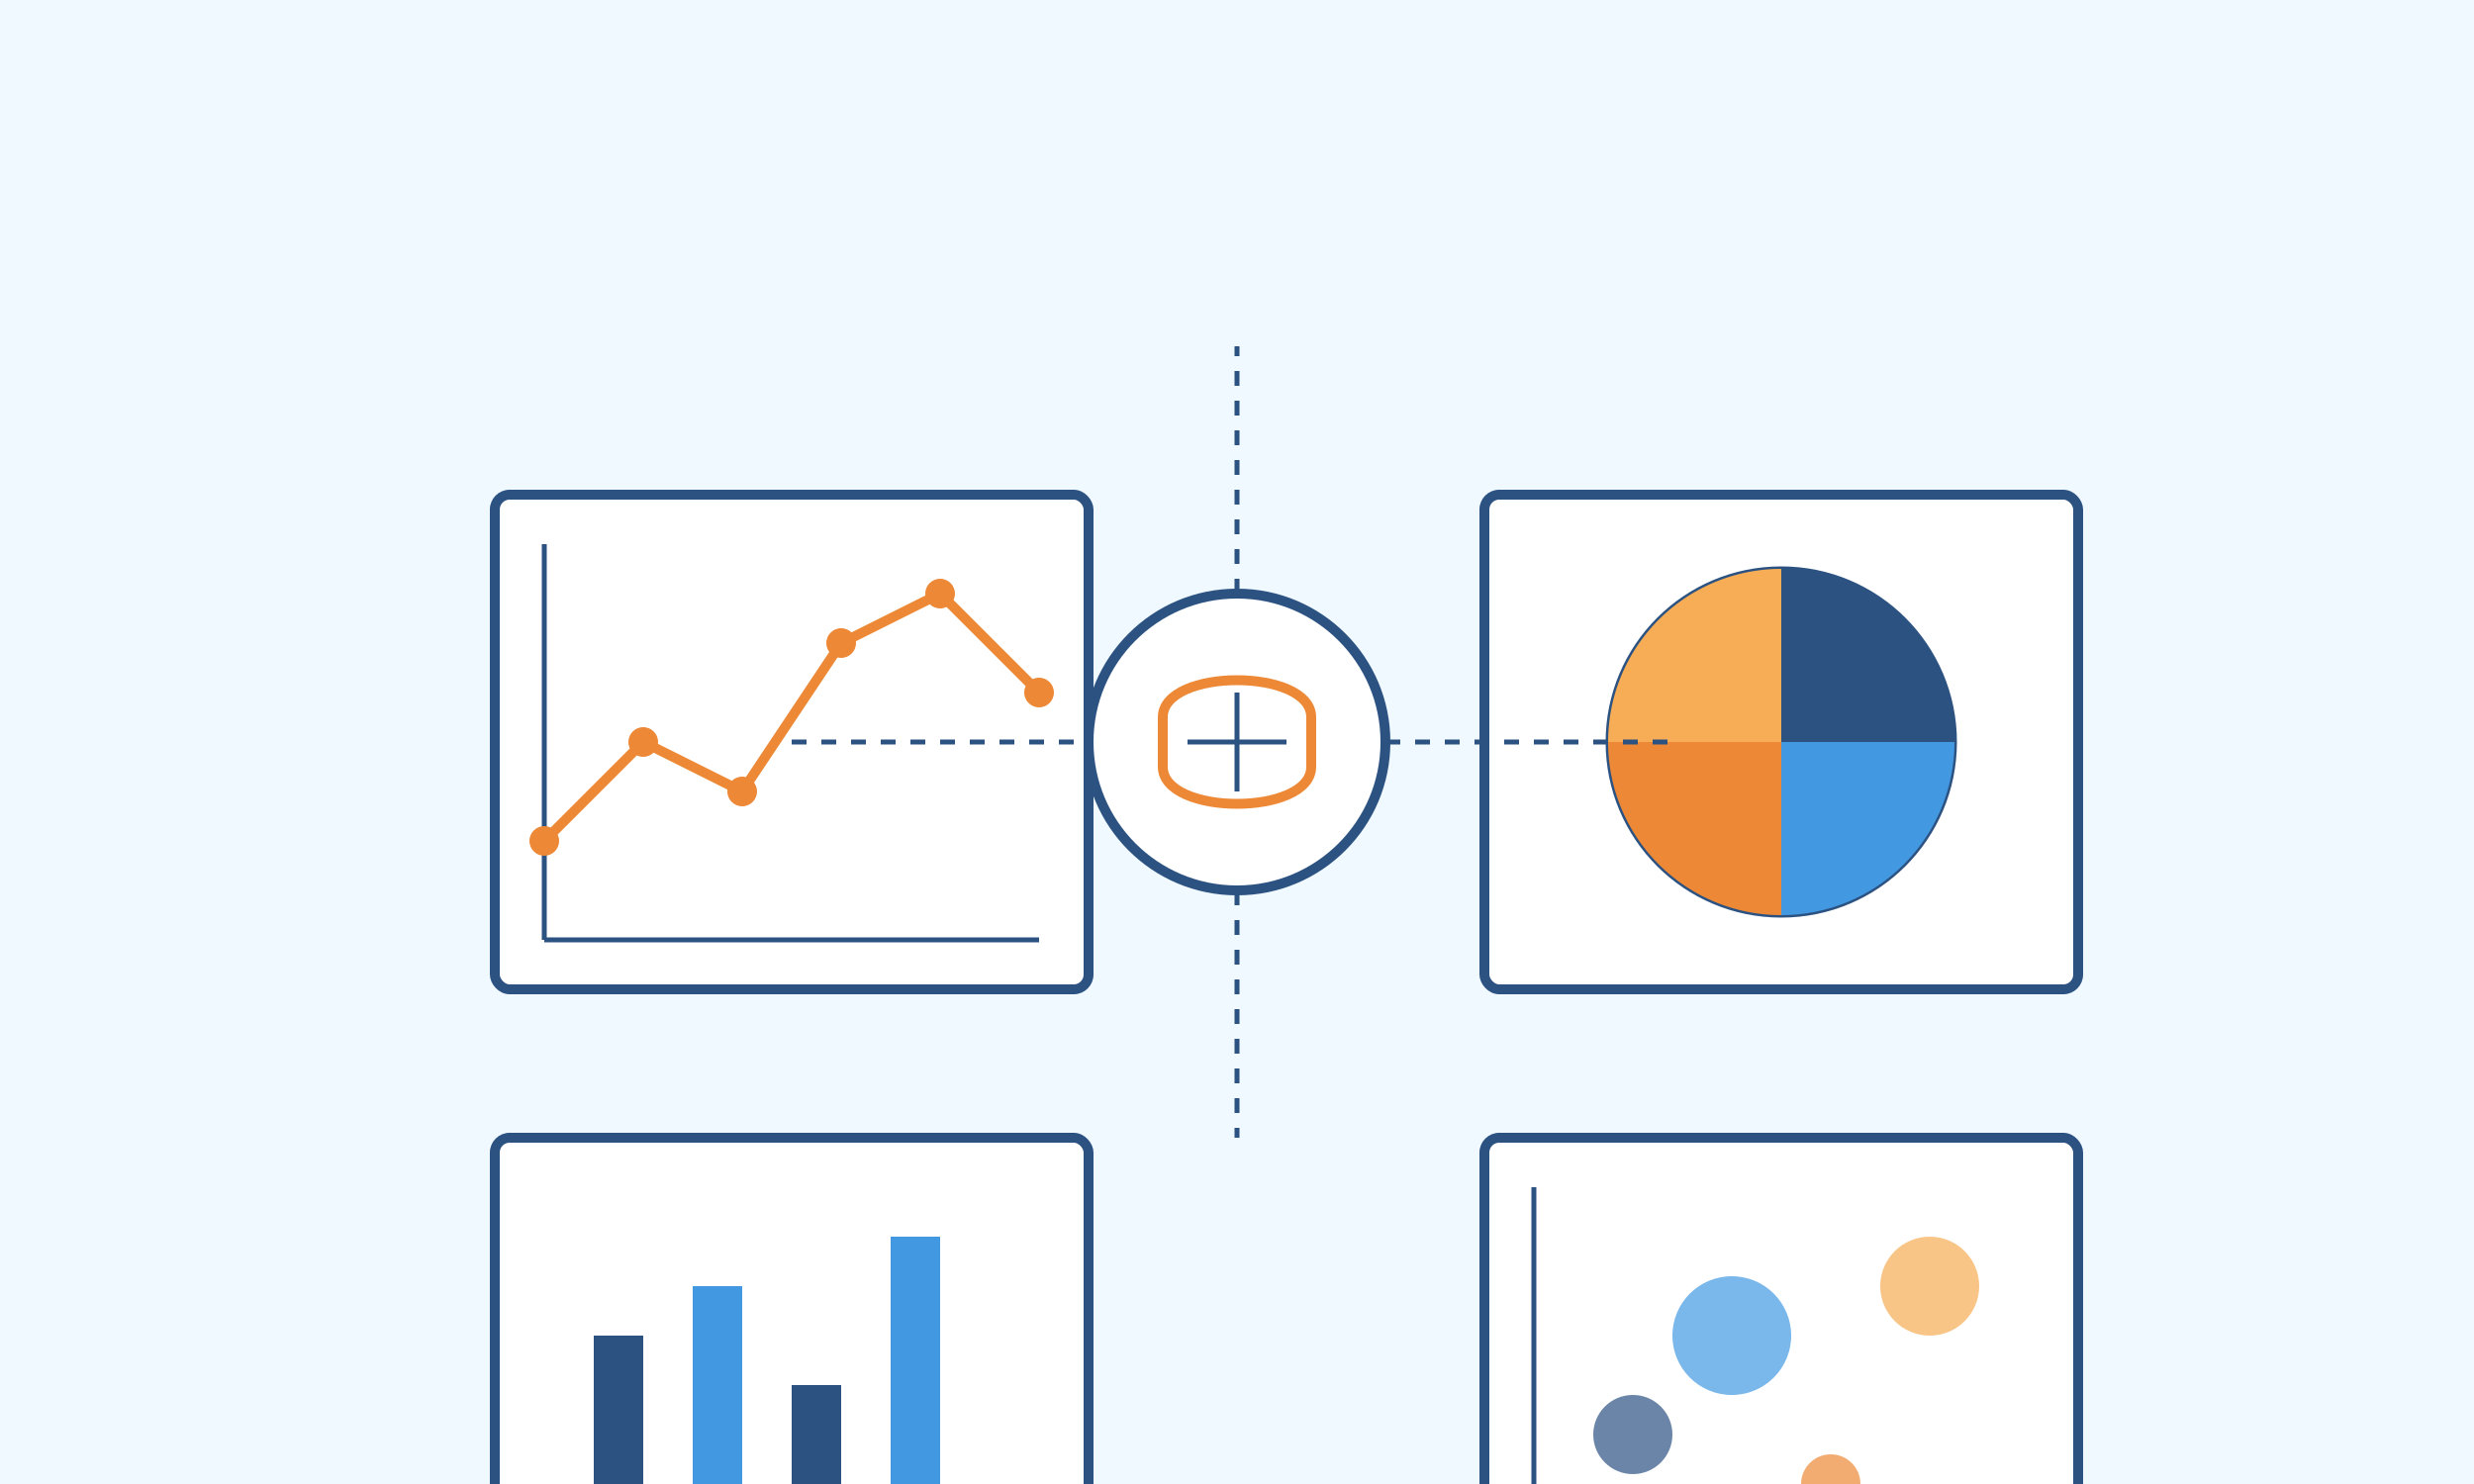 <svg xmlns="http://www.w3.org/2000/svg" width="500" height="300" viewBox="0 0 500 300">
  <!-- Фон -->
  <rect width="500" height="300" fill="#f0f9ff"/>
  
  <!-- Графики и диаграммы -->
  <!-- Линейный график -->
  <g transform="translate(100, 100)">
    <rect x="0" y="0" width="120" height="100" fill="white" stroke="#2c5282" stroke-width="2" rx="3"/>
    
    <!-- Оси -->
    <line x1="10" y1="90" x2="110" y2="90" stroke="#2c5282" stroke-width="1"/>
    <line x1="10" y1="10" x2="10" y2="90" stroke="#2c5282" stroke-width="1"/>
    
    <!-- Данные -->
    <polyline points="10,70 30,50 50,60 70,30 90,20 110,40" fill="none" stroke="#ed8936" stroke-width="2"/>
    
    <!-- Точки -->
    <circle cx="10" cy="70" r="3" fill="#ed8936"/>
    <circle cx="30" cy="50" r="3" fill="#ed8936"/>
    <circle cx="50" cy="60" r="3" fill="#ed8936"/>
    <circle cx="70" cy="30" r="3" fill="#ed8936"/>
    <circle cx="90" cy="20" r="3" fill="#ed8936"/>
    <circle cx="110" cy="40" r="3" fill="#ed8936"/>
  </g>
  
  <!-- Круговая диаграмма -->
  <g transform="translate(300, 100)">
    <rect x="0" y="0" width="120" height="100" fill="white" stroke="#2c5282" stroke-width="2" rx="3"/>
    
    <!-- Круг -->
    <circle cx="60" cy="50" r="35" fill="none" stroke="#2c5282" stroke-width="1"/>
    
    <!-- Секторы -->
    <path d="M 60 50 L 60 15 A 35 35 0 0 1 95 50 Z" fill="#2c5282"/>
    <path d="M 60 50 L 95 50 A 35 35 0 0 1 60 85 Z" fill="#4299e1"/>
    <path d="M 60 50 L 60 85 A 35 35 0 0 1 25 50 Z" fill="#ed8936"/>
    <path d="M 60 50 L 25 50 A 35 35 0 0 1 60 15 Z" fill="#f6ad55"/>
  </g>
  
  <!-- Столбчатая диаграмма -->
  <g transform="translate(100, 230)">
    <rect x="0" y="0" width="120" height="100" fill="white" stroke="#2c5282" stroke-width="2" rx="3"/>
    
    <!-- Ось -->
    <line x1="10" y1="90" x2="110" y2="90" stroke="#2c5282" stroke-width="1"/>
    
    <!-- Столбцы -->
    <rect x="20" y="40" width="10" height="50" fill="#2c5282"/>
    <rect x="40" y="30" width="10" height="60" fill="#4299e1"/>
    <rect x="60" y="50" width="10" height="40" fill="#2c5282"/>
    <rect x="80" y="20" width="10" height="70" fill="#4299e1"/>
  </g>
  
  <!-- Пузырьковая диаграмма -->
  <g transform="translate(300, 230)">
    <rect x="0" y="0" width="120" height="100" fill="white" stroke="#2c5282" stroke-width="2" rx="3"/>
    
    <!-- Оси -->
    <line x1="10" y1="90" x2="110" y2="90" stroke="#2c5282" stroke-width="1"/>
    <line x1="10" y1="10" x2="10" y2="90" stroke="#2c5282" stroke-width="1"/>
    
    <!-- Пузырьки -->
    <circle cx="30" cy="60" r="8" fill="#2c5282" opacity="0.7"/>
    <circle cx="50" cy="40" r="12" fill="#4299e1" opacity="0.7"/>
    <circle cx="70" cy="70" r="6" fill="#ed8936" opacity="0.7"/>
    <circle cx="90" cy="30" r="10" fill="#f6ad55" opacity="0.7"/>
  </g>
  
  <!-- Центральный элемент - мозг/ИИ -->
  <g transform="translate(250, 150)">
    <circle cx="0" cy="0" r="30" fill="white" stroke="#2c5282" stroke-width="2"/>
    
    <!-- Символическое изображение мозга -->
    <path d="M -15 -5 C -15 -15, 15 -15, 15 -5" stroke="#ed8936" stroke-width="2" fill="none"/>
    <path d="M -15 5 C -15 15, 15 15, 15 5" stroke="#ed8936" stroke-width="2" fill="none"/>
    <line x1="-15" y1="-5" x2="-15" y2="5" stroke="#ed8936" stroke-width="2"/>
    <line x1="15" y1="-5" x2="15" y2="5" stroke="#ed8936" stroke-width="2"/>
    <line x1="0" y1="-10" x2="0" y2="10" stroke="#2c5282" stroke-width="1"/>
    <line x1="-10" y1="0" x2="10" y2="0" stroke="#2c5282" stroke-width="1"/>
  </g>
  
  <!-- Линии соединения с центральным элементом -->
  <line x1="160" y1="150" x2="220" y2="150" stroke="#2c5282" stroke-width="1" stroke-dasharray="3,3"/>
  <line x1="280" y1="150" x2="340" y2="150" stroke="#2c5282" stroke-width="1" stroke-dasharray="3,3"/>
  <line x1="250" y1="180" x2="250" y2="230" stroke="#2c5282" stroke-width="1" stroke-dasharray="3,3"/>
  <line x1="250" y1="120" x2="250" y2="70" stroke="#2c5282" stroke-width="1" stroke-dasharray="3,3"/>
</svg>